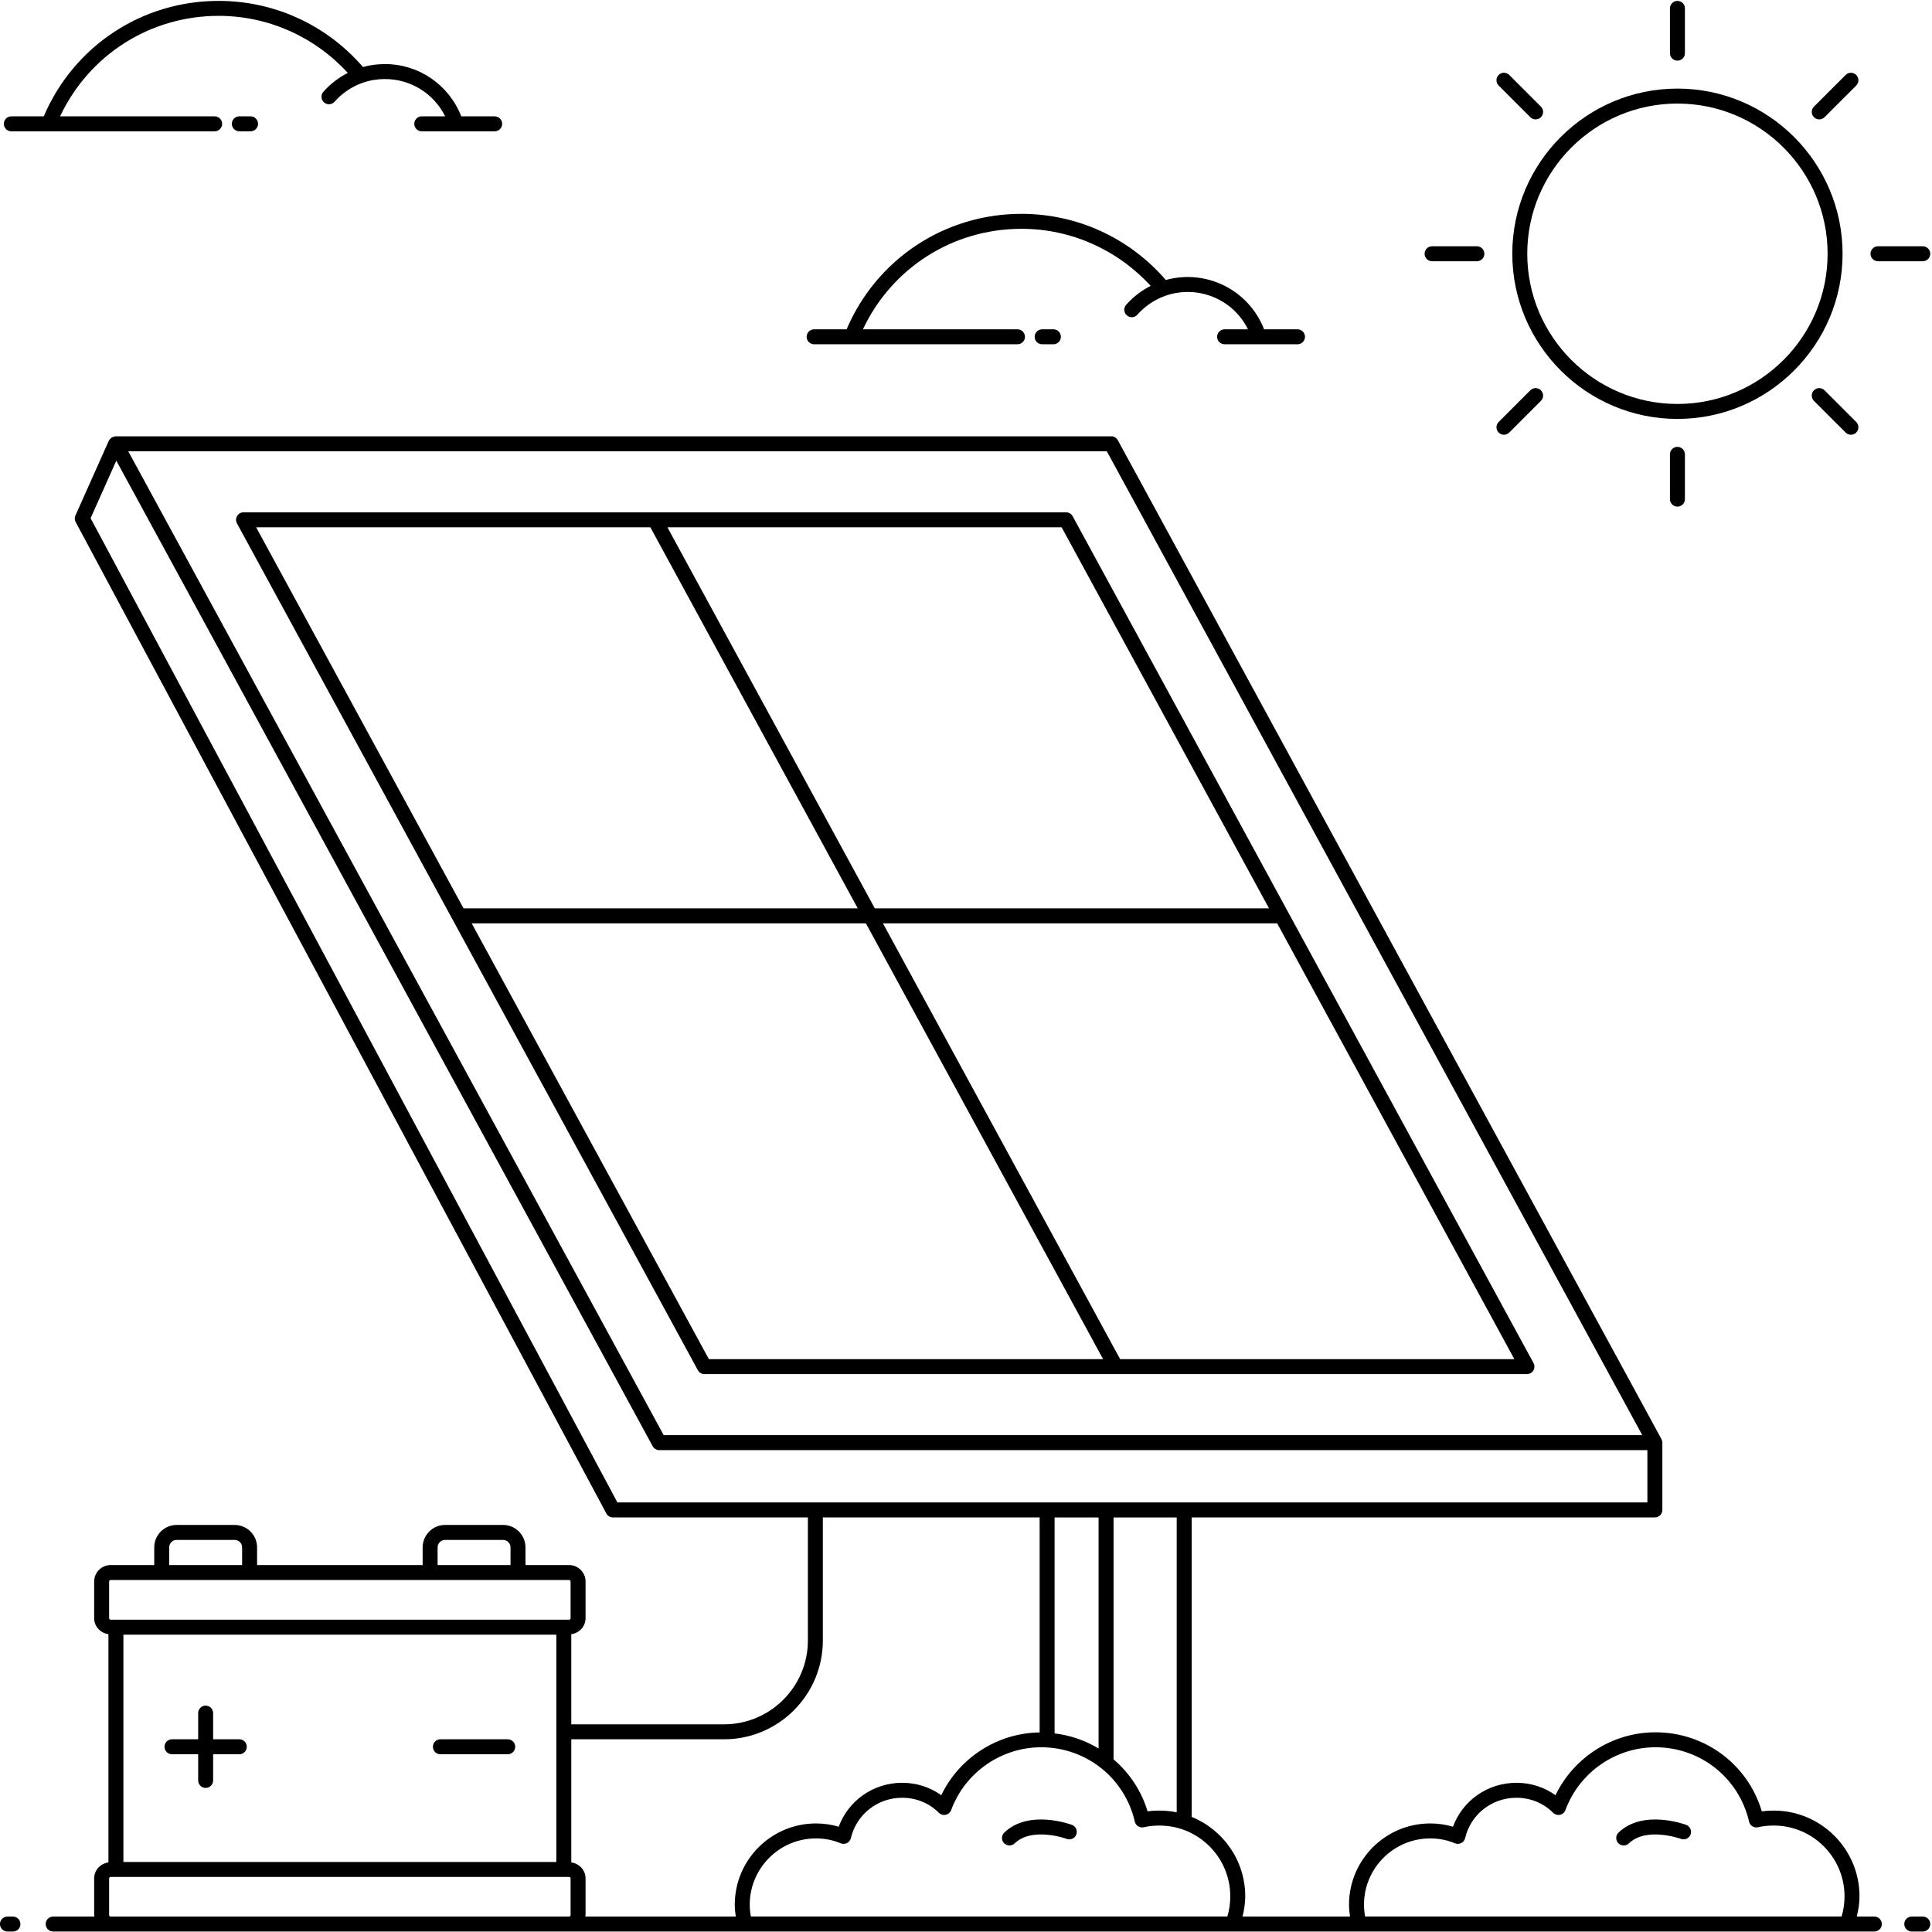 <?xml version="1.0" encoding="UTF-8" standalone="no"?>
<!DOCTYPE svg PUBLIC "-//W3C//DTD SVG 1.1//EN" "http://www.w3.org/Graphics/SVG/1.1/DTD/svg11.dtd">
<svg width="100%" height="100%" viewBox="0 0 510 510" version="1.1" xmlns="http://www.w3.org/2000/svg" xmlns:xlink="http://www.w3.org/1999/xlink" xml:space="preserve" xmlns:serif="http://www.serif.com/" style="fill-rule:evenodd;clip-rule:evenodd;stroke-linejoin:round;stroke-miterlimit:2;">
    <g transform="matrix(1,0,0,1,-5575.07,-2239.04)">
        <g transform="matrix(1,0,0,0.916,4312.38,-3.227)">
            <g transform="matrix(3.95,0,0,4.313,1254.78,2439.52)">
                <path d="M2.868,130L2.5,130C2.224,130 2,130.223 2,130.5C2,130.776 2.224,131 2.5,131L2.868,131C3.145,131 3.368,130.776 3.368,130.5C3.368,130.223 3.145,130 2.868,130Z" style="fill-rule:nonzero;"/>
                <path d="M127.264,130L126.089,130C126.196,129.564 126.271,129.113 126.271,128.649C126.271,125.489 123.7,122.919 120.54,122.919C120.262,122.919 119.997,122.936 119.743,122.97C118.81,119.837 115.949,117.688 112.631,117.688C109.778,117.688 107.178,119.352 105.955,121.892C105.204,121.353 104.299,121.062 103.345,121.062C101.423,121.062 99.75,122.244 99.103,123.997C98.617,123.851 98.108,123.778 97.584,123.778C94.592,123.778 92.157,126.212 92.157,129.205C92.157,129.469 92.182,129.736 92.222,130L85.039,130C85.146,129.564 85.221,129.114 85.221,128.649C85.221,126.25 83.737,124.194 81.641,123.341L81.641,103.33L112.596,103.33C112.872,103.33 113.096,103.106 113.096,102.83L113.096,98.334C113.096,98.254 113.073,98.182 113.04,98.115C113.037,98.109 113.039,98.101 113.035,98.095L76.706,31.354C76.618,31.193 76.45,31.093 76.267,31.093C74.908,31.093 19.712,31.093 9.712,31.093C9.685,31.094 9.664,31.112 9.638,31.117C9.579,31.129 9.52,31.141 9.469,31.173C9.439,31.191 9.421,31.221 9.396,31.245C9.364,31.276 9.325,31.298 9.302,31.337C9.296,31.347 9.298,31.358 9.293,31.367C9.289,31.376 9.279,31.38 9.275,31.389L7.044,36.383C6.98,36.524 6.986,36.687 7.06,36.823L42.524,103.065C42.611,103.228 42.78,103.33 42.965,103.33L55.993,103.33L55.993,111.551C55.993,114.641 53.479,117.155 50.389,117.155L40.181,117.155L40.181,111.133C40.715,111.058 41.135,110.617 41.135,110.063L41.135,107.613C41.135,107.006 40.641,106.513 40.034,106.513L37.12,106.513L37.12,105.333C37.12,104.505 36.447,103.833 35.62,103.833L31.747,103.833C30.92,103.833 30.247,104.505 30.247,105.333L30.247,106.513L19.183,106.513L19.183,105.333C19.183,104.505 18.51,103.833 17.683,103.833L13.81,103.833C12.982,103.833 12.31,104.505 12.31,105.333L12.31,106.513L9.396,106.513C8.789,106.513 8.295,107.006 8.295,107.613L8.295,110.063C8.295,110.617 8.715,111.058 9.249,111.133L9.249,126.382C8.715,126.457 8.295,126.898 8.295,127.453L8.295,129.903C8.295,129.937 8.311,129.966 8.315,130L5.556,130C5.279,130 5.056,130.223 5.056,130.5C5.056,130.776 5.279,131 5.556,131C70.661,131 92.521,131.002 127.264,131C127.54,131 127.764,130.776 127.764,130.5C127.764,130.223 127.54,130 127.264,130ZM97.584,124.778C98.165,124.778 98.72,124.888 99.234,125.105C99.37,125.161 99.523,125.156 99.655,125.09C99.786,125.023 99.882,124.902 99.915,124.759C100.29,123.171 101.7,122.062 103.345,122.062C104.278,122.062 105.149,122.418 105.797,123.065C105.918,123.186 106.092,123.237 106.258,123.2C106.424,123.163 106.561,123.044 106.619,122.884C107.544,120.375 109.96,118.688 112.631,118.688C115.642,118.688 118.216,120.732 118.891,123.657C118.921,123.787 119.001,123.899 119.113,123.969C119.226,124.04 119.364,124.061 119.491,124.032C119.817,123.956 120.16,123.919 120.54,123.919C123.148,123.919 125.271,126.041 125.271,128.649C125.271,129.114 125.203,129.573 125.075,129.994L93.23,129.994C93.183,129.735 93.157,129.468 93.157,129.205C93.157,126.764 95.143,124.778 97.584,124.778ZM84.221,128.649C84.221,129.116 84.154,129.575 84.026,129.994L52.181,129.994C51.681,127.277 53.787,124.778 56.535,124.778C57.115,124.778 57.67,124.888 58.185,125.105C58.477,125.225 58.797,125.055 58.865,124.759C59.24,123.171 60.65,122.062 62.296,122.062C63.229,122.062 64.101,122.418 64.747,123.065C65.008,123.326 65.446,123.222 65.569,122.884C66.494,120.375 68.91,118.688 71.582,118.688C73.076,118.688 74.46,119.193 75.56,120.057C75.574,120.072 75.593,120.082 75.609,120.095C76.702,120.971 77.506,122.204 77.841,123.657C77.904,123.926 78.171,124.094 78.441,124.032C78.768,123.956 79.11,123.919 79.49,123.919C82.099,123.919 84.221,126.041 84.221,128.649ZM75.42,118.77C74.538,118.238 73.545,117.888 72.48,117.761L72.48,103.333L75.42,103.333L75.42,118.77ZM78.693,122.97C78.278,121.577 77.468,120.396 76.42,119.494L76.42,103.333L80.641,103.333L80.641,123.035C79.985,122.901 79.307,122.888 78.693,122.97ZM111.754,97.834L46.357,97.834L10.573,32.093L75.97,32.093L111.754,97.834ZM8.057,36.567L9.775,32.72L45.621,98.573C45.709,98.734 45.877,98.834 46.061,98.834L112.096,98.834L112.096,102.33L43.265,102.33L8.057,36.567ZM50.389,118.155C54.03,118.155 56.993,115.193 56.993,111.551L56.993,103.33L71.48,103.33L71.48,117.696C68.667,117.735 66.113,119.382 64.905,121.892C64.155,121.353 63.251,121.062 62.296,121.062C60.374,121.062 58.7,122.244 58.053,123.997C57.567,123.851 57.059,123.778 56.535,123.778C53.542,123.778 51.107,126.212 51.107,129.205C51.107,129.468 51.133,129.735 51.173,130L41.115,130C41.118,129.966 41.135,129.937 41.135,129.903L41.135,127.453C41.135,126.898 40.715,126.457 40.181,126.382L40.181,118.155L50.389,118.155ZM10.249,111.166L39.181,111.166L39.181,126.353L10.249,126.353L10.249,111.166ZM31.247,105.333C31.247,105.057 31.472,104.833 31.747,104.833L35.62,104.833C35.896,104.833 36.12,105.057 36.12,105.333L36.12,106.513L31.247,106.513L31.247,105.333ZM13.31,105.333C13.31,105.057 13.534,104.833 13.81,104.833L17.683,104.833C17.958,104.833 18.183,105.057 18.183,105.333L18.183,106.513L13.31,106.513L13.31,105.333ZM9.295,107.613C9.295,107.558 9.34,107.513 9.396,107.513C11.746,107.513 41.734,107.513 40.034,107.513C40.09,107.513 40.135,107.558 40.135,107.613L40.135,110.063C40.135,110.118 40.09,110.163 40.034,110.163L9.396,110.163C9.34,110.163 9.295,110.118 9.295,110.063L9.295,107.613ZM9.295,129.903L9.295,127.453C9.295,127.397 9.34,127.353 9.396,127.353L40.034,127.353C40.09,127.353 40.135,127.397 40.135,127.453L40.135,129.903C40.135,129.955 40.093,129.995 40.041,130L9.388,130C9.337,129.995 9.295,129.955 9.295,129.903Z" style="fill-rule:nonzero;"/>
                <path d="M130.5,130L129.764,130C129.487,130 129.264,130.223 129.264,130.5C129.264,130.776 129.487,131 129.764,131L130.5,131C130.776,131 131,130.776 131,130.5C131,130.223 130.776,130 130.5,130Z" style="fill-rule:nonzero;"/>
                <path d="M17.839,36.912L48.64,93.494C48.728,93.654 48.896,93.754 49.079,93.754L104.047,93.754C104.224,93.754 104.387,93.662 104.477,93.51C104.566,93.358 104.57,93.17 104.486,93.015L73.687,36.433C73.599,36.272 73.431,36.172 73.247,36.172L18.278,36.172C18.102,36.172 17.938,36.265 17.849,36.417C17.759,36.568 17.755,36.756 17.839,36.912ZM33.525,63.635L59.87,63.635L75.721,92.754L49.376,92.754L33.525,63.635ZM76.86,92.754L61.009,63.635L87.354,63.635L103.205,92.754L76.86,92.754ZM86.81,62.635L60.465,62.635L46.605,37.172L72.95,37.172L86.81,62.635ZM45.465,37.172L59.325,62.635L32.98,62.635L19.12,37.172L45.465,37.172Z" style="fill-rule:nonzero;"/>
                <path d="M2.759,10.714L16.348,10.714C16.624,10.714 16.848,10.49 16.848,10.214C16.848,9.938 16.624,9.714 16.348,9.714L6.019,9.714C7.949,5.613 12.028,3 16.614,3C19.922,3 23.024,4.39 25.247,6.813C24.63,7.126 24.072,7.553 23.611,8.076C23.429,8.283 23.448,8.599 23.655,8.782C23.866,8.967 24.181,8.942 24.361,8.738C24.872,8.158 25.527,7.719 26.253,7.467L26.253,7.467C26.725,7.304 27.221,7.222 27.727,7.222C29.46,7.222 31,8.2 31.753,9.714L30.189,9.714C29.913,9.714 29.689,9.938 29.689,10.214C29.689,10.49 29.913,10.714 30.189,10.714C33.539,10.715 35.094,10.714 35.062,10.714C35.338,10.714 35.562,10.49 35.562,10.214C35.562,9.938 35.338,9.714 35.062,9.714L32.829,9.714C32.004,7.615 30.008,6.222 27.727,6.222C27.227,6.222 26.734,6.288 26.259,6.418C23.833,3.606 20.337,2 16.614,2C11.48,2 6.934,5.019 4.927,9.714L2.759,9.714C2.482,9.714 2.259,9.938 2.259,10.214C2.259,10.49 2.482,10.714 2.759,10.714Z" style="fill-rule:nonzero;"/>
                <path d="M17.996,9.714C17.72,9.714 17.496,9.938 17.496,10.214C17.496,10.49 17.72,10.714 17.996,10.714L18.748,10.714C19.024,10.714 19.248,10.49 19.248,10.214C19.248,9.938 19.024,9.714 18.748,9.714L17.996,9.714Z" style="fill-rule:nonzero;"/>
                <path d="M56.41,24.944L70,24.944C70.276,24.944 70.5,24.72 70.5,24.444C70.5,24.167 70.276,23.944 70,23.944L59.671,23.944C61.601,19.843 65.68,17.229 70.267,17.229C73.574,17.229 76.676,18.62 78.9,21.042C78.283,21.355 77.725,21.783 77.263,22.306C77.08,22.512 77.1,22.829 77.307,23.011C77.512,23.193 77.827,23.176 78.013,22.968C78.525,22.388 79.18,21.948 79.906,21.697C79.907,21.697 79.907,21.697 79.907,21.696C82.023,20.967 84.388,21.895 85.405,23.944L83.842,23.944C83.565,23.944 83.342,24.167 83.342,24.444C83.342,24.72 83.565,24.944 83.842,24.944L88.714,24.944C88.99,24.944 89.214,24.72 89.214,24.444C89.214,24.167 88.99,23.944 88.714,23.944L86.481,23.944C85.436,21.283 82.603,19.909 79.911,20.648C77.485,17.836 73.989,16.229 70.267,16.229C65.133,16.229 60.586,19.248 58.58,23.944L56.41,23.944C56.134,23.944 55.91,24.167 55.91,24.444C55.91,24.72 56.134,24.944 56.41,24.944Z" style="fill-rule:nonzero;"/>
                <path d="M71.648,23.944C71.372,23.944 71.148,24.167 71.148,24.444C71.148,24.72 71.372,24.944 71.648,24.944L72.4,24.944C72.677,24.944 72.9,24.72 72.9,24.444C72.9,24.167 72.677,23.944 72.4,23.944L71.648,23.944Z" style="fill-rule:nonzero;"/>
                <path d="M114.104,29.932C120.188,29.932 125.14,24.981 125.14,18.896C125.14,12.811 120.188,7.86 114.104,7.86C108.019,7.86 103.068,12.811 103.068,18.896C103.068,24.981 108.019,29.932 114.104,29.932ZM114.104,8.86C119.638,8.86 124.14,13.362 124.14,18.896C124.14,24.43 119.638,28.932 114.104,28.932C108.57,28.932 104.068,24.43 104.068,18.896C104.068,13.362 108.57,8.86 114.104,8.86Z" style="fill-rule:nonzero;"/>
                <path d="M114.104,5.993C114.38,5.993 114.604,5.77 114.604,5.493L114.604,2.5C114.604,2.223 114.38,2 114.104,2C113.827,2 113.604,2.223 113.604,2.5L113.604,5.493C113.604,5.77 113.827,5.993 114.104,5.993Z" style="fill-rule:nonzero;"/>
                <path d="M113.604,32.299L113.604,35.292C113.604,35.569 113.827,35.792 114.104,35.792C114.38,35.792 114.604,35.569 114.604,35.292L114.604,32.299C114.604,32.022 114.38,31.799 114.104,31.799C113.827,31.799 113.604,32.022 113.604,32.299Z" style="fill-rule:nonzero;"/>
                <path d="M104.273,9.772C104.469,9.967 104.785,9.967 104.98,9.772C105.176,9.577 105.176,9.26 104.98,9.065L102.863,6.948C102.668,6.753 102.352,6.753 102.156,6.948C101.961,7.144 101.961,7.46 102.156,7.655L104.273,9.772Z" style="fill-rule:nonzero;"/>
                <path d="M123.935,28.02C123.739,27.824 123.423,27.824 123.228,28.02C123.032,28.215 123.032,28.531 123.228,28.727L125.345,30.843C125.54,31.039 125.856,31.039 126.052,30.843C126.247,30.648 126.247,30.332 126.052,30.136L123.935,28.02Z" style="fill-rule:nonzero;"/>
                <path d="M97.707,19.396L100.701,19.396C100.978,19.396 101.201,19.172 101.201,18.896C101.201,18.619 100.978,18.396 100.701,18.396L97.707,18.396C97.431,18.396 97.207,18.619 97.207,18.896C97.207,19.172 97.431,19.396 97.707,19.396Z" style="fill-rule:nonzero;"/>
                <path d="M127.507,19.396L130.5,19.396C130.776,19.396 131,19.172 131,18.896C131,18.62 130.776,18.396 130.5,18.396L127.507,18.396C127.23,18.396 127.007,18.62 127.007,18.896C127.007,19.172 127.23,19.396 127.507,19.396Z" style="fill-rule:nonzero;"/>
                <path d="M102.863,30.843L104.979,28.727C105.175,28.531 105.175,28.215 104.979,28.02C104.784,27.824 104.468,27.824 104.272,28.02L102.156,30.136C101.961,30.332 101.961,30.648 102.156,30.843C102.352,31.039 102.668,31.039 102.863,30.843Z" style="fill-rule:nonzero;"/>
                <path d="M123.935,9.772L126.052,7.656C126.247,7.46 126.247,7.144 126.052,6.949C125.856,6.753 125.54,6.753 125.345,6.949L123.228,9.065C123.032,9.261 123.032,9.577 123.228,9.772C123.423,9.968 123.739,9.968 123.935,9.772Z" style="fill-rule:nonzero;"/>
                <path d="M110.513,125.25C110.638,125.25 110.763,125.203 110.859,125.11C112.034,123.979 114.317,124.802 114.34,124.81C114.602,124.906 114.886,124.773 114.982,124.514C115.078,124.256 114.946,123.968 114.688,123.872C114.57,123.829 111.795,122.821 110.166,124.389C109.967,124.581 109.961,124.897 110.152,125.096C110.251,125.198 110.382,125.25 110.513,125.25Z" style="fill-rule:nonzero;"/>
                <path d="M73.639,123.872C73.521,123.829 70.745,122.822 69.117,124.389C68.918,124.581 68.912,124.897 69.104,125.096C69.202,125.198 69.333,125.25 69.464,125.25C69.589,125.25 69.714,125.203 69.811,125.11C70.983,123.979 73.267,124.801 73.29,124.81C73.551,124.906 73.836,124.773 73.933,124.514C74.028,124.256 73.896,123.968 73.639,123.872Z" style="fill-rule:nonzero;"/>
                <path d="M17.996,118.155L16.246,118.155L16.246,116.405C16.246,116.129 16.022,115.905 15.746,115.905C15.47,115.905 15.246,116.129 15.246,116.405L15.246,118.155L13.496,118.155C13.22,118.155 12.996,118.379 12.996,118.655C12.996,118.932 13.22,119.155 13.496,119.155L15.246,119.155L15.246,120.905C15.246,121.182 15.47,121.405 15.746,121.405C16.022,121.405 16.246,121.182 16.246,120.905L16.246,119.155L17.996,119.155C18.272,119.155 18.496,118.932 18.496,118.655C18.496,118.379 18.272,118.155 17.996,118.155Z" style="fill-rule:nonzero;"/>
                <path d="M35.934,118.155L31.434,118.155C31.157,118.155 30.934,118.379 30.934,118.655C30.934,118.932 31.157,119.155 31.434,119.155L35.934,119.155C36.21,119.155 36.434,118.932 36.434,118.655C36.434,118.379 36.21,118.155 35.934,118.155Z" style="fill-rule:nonzero;"/>
            </g>
        </g>
    </g>
</svg>
